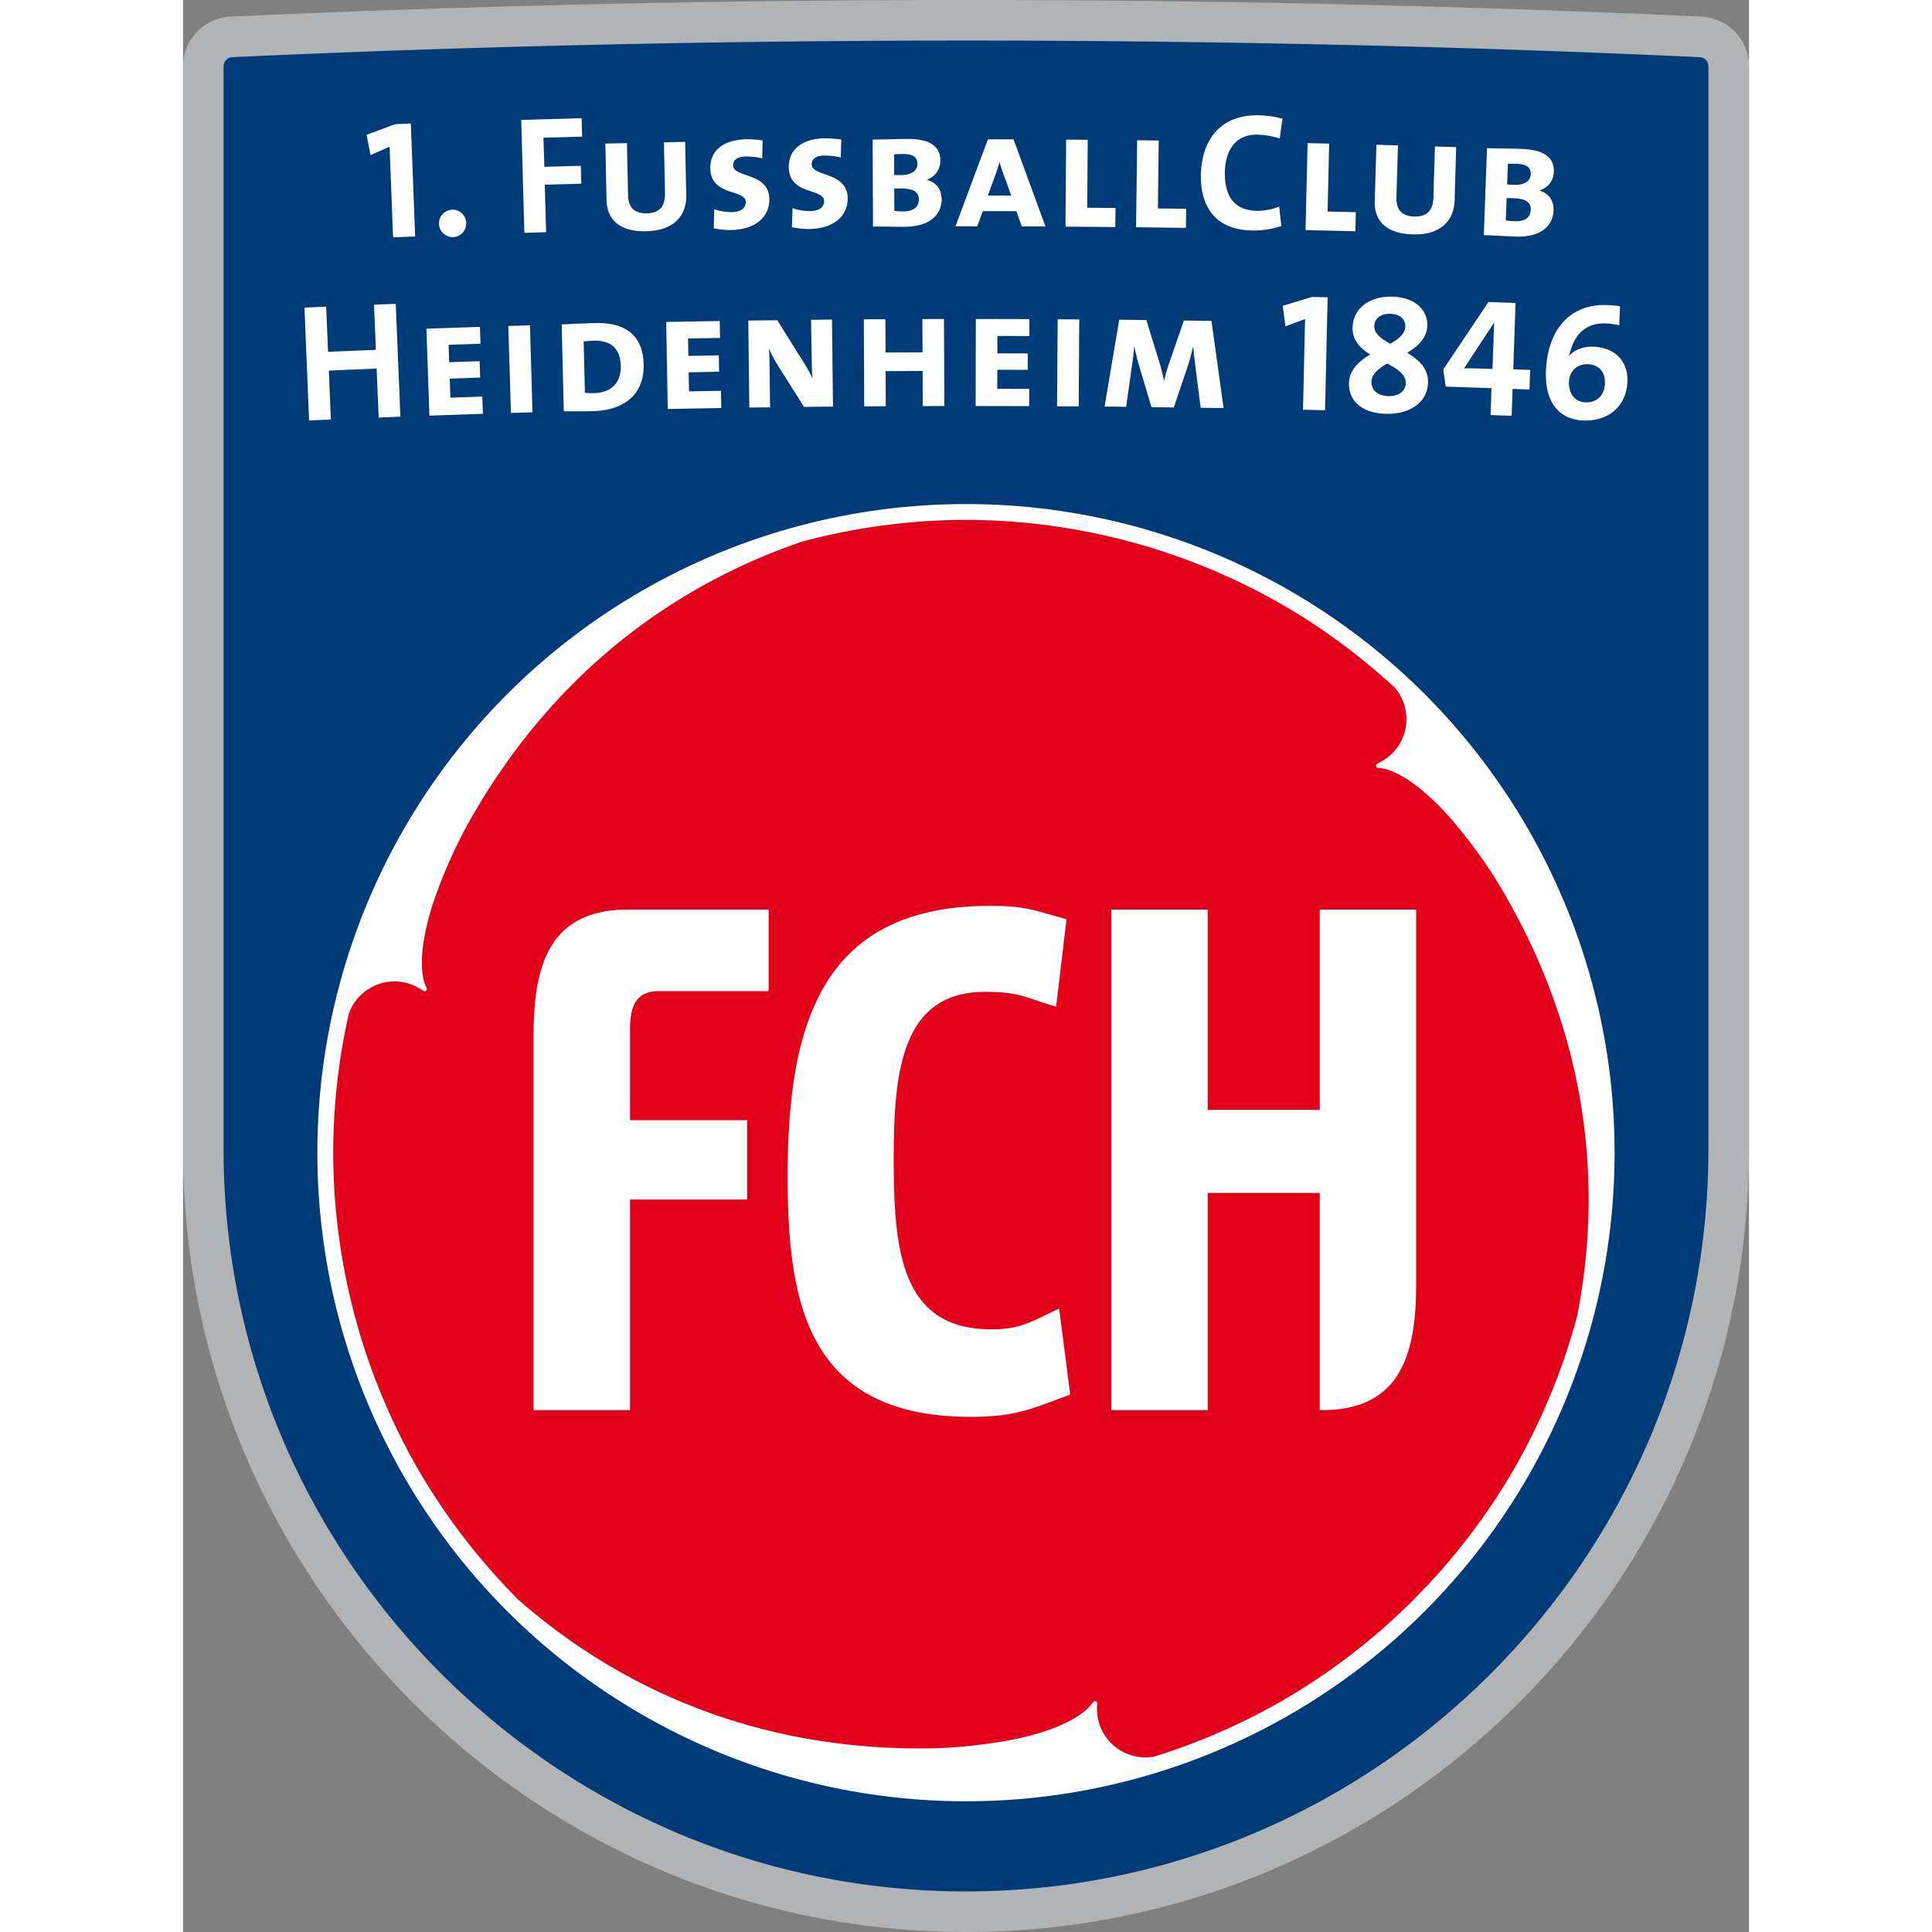 <svg xmlns="http://www.w3.org/2000/svg" width="768" height="768" viewBox="0 0 458.766 566" xml:space="preserve"><rect x="0" y="0" width="458.766" height="566" fill="#808080" stroke="none"/><path fill="#B1B3B4" d="M229.379 566c126.487 0 229.387-102.904 229.387-229.391V19.384c-.018-7.76-6.101-14.077-13.747-14.515C374.732 1.645 302.232 0 229.379 0 156.527 0 84.023 1.645 13.744 4.869 6.09 5.307.014 11.624 0 19.384V336.61C0 463.096 102.896 566 229.379 566"></path><path fill="#003B79" d="M229.379 554.114c119.93 0 217.501-97.568 217.501-217.505V19.377l-.024.055a2.682 2.682 0 0 0-2.691-2.693c-69.987-3.209-142.21-4.855-214.785-4.855-72.575 0-144.801 1.646-214.795 4.855a2.679 2.679 0 0 0-2.677 2.693l-.032-.055v317.232c-.001 119.937 97.574 217.505 217.503 217.505"></path><circle fill="#FFF" cx="229.378" cy="337.687" r="190.021"></circle><path fill="#E2001A" d="M284.555 514.599c-5.734 1.092-11.825-1.519-14.915-6.863a14.016 14.016 0 0 1-1.876-7.166l.021-1.615-.021-.011a.517.517 0 0 0-.067-.322.623.623 0 0 0-.829-.219.52.52 0 0 0-.186.176l-.014-.007-.588.809c-3.136 3.866-11.003 7.99-23.996 10.45-.302.054-.608.111-.918.164-.043.011-.089.018-.128.028-1.36.227-2.766.452-4.219.663-.292.046-.576.086-.879.129-5.411.751-11.292 1.306-17.254 1.389-56.862.766-96.286-22.36-120.389-43.489a187.32 187.32 0 0 1-29.492-38.369 186.814 186.814 0 0 1-24.804-92.664 186.403 186.403 0 0 1 4.563-40.676c1.94-5.513 7.237-9.479 13.402-9.479 2.624 0 5.069.724 7.162 1.963l1.392.823.007-.015a.603.603 0 0 0 .313.107.611.611 0 0 0 .605-.615c0-.09-.032-.179-.05-.248l.01-.011-.413-.905c-1.784-4.65-1.417-13.525 2.937-26.007.118-.293.214-.583.324-.88.018-.042.025-.088.053-.13.477-1.294.982-2.623 1.513-3.97.121-.283.228-.552.338-.836 2.054-5.064 4.514-10.434 7.418-15.639 27.776-49.614 67.517-72.211 97.856-82.503a186.794 186.794 0 0 1 47.995-6.358 186.816 186.816 0 0 1 92.612 24.827 186.559 186.559 0 0 1 32.96 24.318 14.189 14.189 0 0 1 1.509 16.342 13.936 13.936 0 0 1-5.275 5.212l-1.402.8.014.011a.498.498 0 0 0-.241.22.607.607 0 0 0 .213.836.765.765 0 0 0 .238.073l.008.014.979.091c4.923.788 12.441 5.537 21.06 15.555.206.235.395.48.608.726.032.028.057.066.086.1a188.316 188.316 0 0 1 2.677 3.306c.182.242.362.469.555.707 3.364 4.307 6.781 9.122 9.825 14.241 29.086 48.863 28.776 94.575 22.547 125.997a187.34 187.34 0 0 1-18.492 44.73c-16.293 28.082-39.737 51.538-67.823 67.819a186.738 186.738 0 0 1-37.529 16.371"></path><path fill="#FFF" d="m61.54 69.524-1.021-26.548-5.585 2.468-1.164-5.939 8.372-3.12 4.595-.181 1.271 33.071zM82.97 65.313c.082 2.208-1.638 4.08-3.823 4.156-2.207.073-4.083-1.669-4.154-3.878-.092-2.206 1.666-4.08 3.87-4.156 2.209-.077 4.035 1.683 4.107 3.878M105.595 40.34l.26 8.531 10.675-.292.15 5.238-10.697.292.392 13.92-6.376.181-.918-33.078 17.695-.5.16 5.398zM135.688 67.751c-7.746.166-11.494-3.385-11.615-9.171l-.345-16.516 6.318-.135.324 15.091c.082 3.93 1.972 5.552 5.557 5.479 3.862-.083 5.35-2.274 5.272-5.948l-.31-14.851 6.212-.135.328 15.634c.128 5.694-3.343 10.371-11.741 10.552M160.485 67.39a22.936 22.936 0 0 1-5.005-.516l.153-5.592c1.484.566 3.399.879 5.403.856 2.111-.036 3.87-1.041 3.834-2.96-.061-3.862-10.273-1.556-10.395-9.889-.071-5.001 3.649-8.387 10.651-8.497 1.385-.021 3.253.149 4.67.32l-.107 5.3c-1.388-.367-3.257-.591-4.731-.564-2.698.039-3.798 1.082-3.788 2.65.054 3.631 10.477 1.958 10.601 9.798.081 5.34-4.177 8.989-11.286 9.094M183.389 67.093a23.616 23.616 0 0 1-5.005-.539l.188-5.592c1.47.571 3.389.897 5.39.874 2.118-.011 3.869-1.02 3.855-2.922-.036-3.882-10.259-1.618-10.352-9.951-.043-5.001 3.702-8.376 10.708-8.445 1.385-.012 3.25.164 4.66.353l-.132 5.297c-1.385-.383-3.25-.609-4.724-.598-2.702.03-3.802 1.071-3.798 2.64.036 3.631 10.466 2.007 10.544 9.846.053 5.34-4.233 8.967-11.334 9.037M210.521 55.216c-.541.007-1.52.007-2.161.066l.032 6.514c.737.098 1.709.139 2.691.139 3.093-.016 4.506-1.443 4.492-3.543 0-2.254-1.876-3.183-5.054-3.176m.448-10.097c-.791.004-1.812.055-2.648.055l.032 6.087c.73.044 1.463.041 1.819.041 2.983-.012 4.987-1.098 4.969-3.307-.003-1.718-.982-2.891-4.172-2.876m.281 21.328c-1.855.007-5.201-.08-9.113-.063l-.104-25.496c2.595 0 6.76-.166 10.145-.187 6.863-.025 9.672 2.315 9.683 6.328.007 2.458-1.353 4.622-3.898 5.61v.055c2.844.772 4.275 2.924 4.29 5.666.007 3.829-2.609 8.055-11.003 8.087M240.447 51.271c-.441-1.176-.926-2.653-1.218-3.784h-.046a41.852 41.852 0 0 1-1.136 3.627l-2.265 6.18 6.867.011-2.202-6.034zm5.257 15.063-1.555-4.469-9.843-.018-1.631 4.457-6.372-.018 9.508-25.477 7.5.023 9.354 25.512-6.961-.01zM258.523 66.397l.196-25.495 6.325.047-.16 19.905 8.302.066-.057 5.589zM279.208 66.571l.313-25.487 6.327.08-.246 19.902 8.28.103-.075 5.587zM313.203 67.521c-11.558-.203-15.146-7.972-15.004-16.198.192-10.501 5.82-17.749 16.898-17.551 2.349.046 4.834.39 7.001 1.016l-.801 5.774a23.633 23.633 0 0 0-6.646-1.104c-6.18-.11-9.302 4.49-9.423 10.909-.128 7.203 2.791 11.286 9.462 11.398 2.001.038 4.709-.498 6.446-1.256l.62 5.701c-2.458.842-5.455 1.371-8.553 1.311M328.855 67.406l.602-25.488 6.318.154-.459 19.891 8.269.198-.128 5.59zM360.252 68.663c-7.731-.226-11.313-3.962-11.12-9.743l.483-16.512 6.318.178-.455 15.102c-.11 3.917 1.708 5.635 5.279 5.744 3.869.114 5.457-1.997 5.563-5.67l.441-14.851 6.223.183-.46 15.636c-.172 5.682-3.878 10.186-12.272 9.933M390.787 47.995c-.798-.028-1.813-.014-2.652-.048l-.228 6.073c.729.078 1.467.106 1.812.121 3.001.11 5.041-.897 5.108-3.102.075-1.716-.85-2.923-4.04-3.044m-.869 10.083a30.022 30.022 0 0 0-2.153-.038l-.253 6.518c.733.121 1.72.208 2.691.241 3.094.125 4.57-1.253 4.639-3.357.092-2.254-1.735-3.255-4.924-3.364m.274 11.238c-1.858-.073-5.19-.292-9.112-.435l.939-25.478c2.602.101 6.767.104 10.145.226 6.86.251 9.569 2.711 9.427 6.725-.104 2.453-1.545 4.556-4.122 5.442l-.011.056c2.815.884 4.154 3.093 4.055 5.839-.143 3.82-2.941 7.931-11.321 7.625M57.322 122.334l-.601-14.358-14.001.584.602 14.351-6.386.257-1.353-33.053 6.351-.267.558 13.217 14.008-.575-.538-13.224 6.361-.26 1.36 33.057zM72.184 121.77l-.879-25.48 15.68-.536.171 4.942-9.351.325.171 5.095 8.913-.306.178 4.802-8.924.309.185 5.58 9.351-.324.182 5.053zM96.066 120.978l-.769-25.479 6.34-.19.744 25.48zM120.368 99.812a33.06 33.06 0 0 0-2.99.214l.356 15.047c.602.085 1.73.106 2.858.078 4.549-.107 7.778-2.785 7.657-7.933-.128-5.002-2.784-7.531-7.881-7.406m-.282 20.644c-3.442.087-6.183.059-8.536.02l-.616-25.439c2.296-.103 6.799-.315 9.935-.39 8.284-.205 13.861 3.197 14.075 12.108.225 9.269-6.289 13.495-14.858 13.701M142.011 119.819l-.46-25.491 15.678-.286.096 4.957-9.369.167.095 5.099 8.918-.161.095 4.801-8.934.164.117 5.588 9.355-.171.093 5.045zM181.936 119.21l-7.803-12.365c-.886-1.406-1.787-3.208-2.445-4.622h-.046c.103 1.224.171 2.5.182 4.501l.164 12.602-6.083.069-.303-25.486 8.486-.1 7.55 12.065a41.825 41.825 0 0 1 2.706 4.831h.046c-.128-1.52-.196-3.634-.224-6.277l-.174-10.734 6.137-.077.285 25.502-8.478.091zM216.714 118.974l-.042-10.299-10.839.049.039 10.289-6.312.03-.106-25.498 6.311-.018.053 9.75 10.832-.045-.046-9.76 6.326-.021.107 25.492zM232.203 118.952l.06-25.501 15.684.035v4.959l-9.373-.027v5.1l8.914.017-.008 4.806-8.923-.018-.015 5.583 9.366.025-.014 5.053zM256.06 119.036l.174-25.498 6.326.039-.161 25.487zM298.121 119.465l-1.556-12.275c-.271-2.163-.487-4.128-.605-5.6h-.057a69.809 69.809 0 0 1-1.339 5.037l-4.285 12.74-6.568-.087-3.521-11.865c-.572-1.819-1.128-4.083-1.505-5.953l-.04-.004a62.68 62.68 0 0 1-.665 5.829l-1.677 11.893-6.322-.079 4.297-25.444 7.945.106 4.005 12.991a48.43 48.43 0 0 1 1.16 4.825h.05c.363-1.815.776-3.177 1.288-4.693l4.485-12.977 8.084.098 3.55 25.541-6.724-.083zM328.111 120.034l.602-26.562-5.745 2.132-.79-6.007 8.539-2.598 4.606.105-.744 33.08zM353.724 91.938c-2.93-.076-4.649 1.396-4.71 3.546-.057 2.162 1.723 3.588 4.663 5.24 2.888-1.693 4.343-3.165 4.414-5.035.054-1.907-1.271-3.661-4.367-3.751m-.944 14.546c-2.495 1.495-4.535 2.96-4.613 5.311-.064 2.504 1.801 4.17 4.938 4.257 2.837.077 5.04-1.326 5.107-3.782.075-2.593-2.488-4.189-5.432-5.786m-.406 14.746c-6.97-.19-10.936-3.788-10.793-9.035.114-3.813 2.979-6.432 6.219-8.349-3.335-2.013-5.269-4.569-5.165-7.899.157-5.735 5.063-9.227 11.726-9.037 6.365.175 10.288 3.768 10.163 8.422-.106 3.724-2.723 6.052-5.866 8.027 3.514 2.111 6.197 4.734 6.08 8.657-.175 6.324-5.896 9.392-12.364 9.214M384.109 94.565h-.054l-8.761 13.334c2.168-.025 6.764.132 8.333.182l.482-13.516zm5.4 19.366-.271 7.885-6.176-.215.271-7.883-13.417-.465-.715-5.026 13.245-19.75 7.935.274-.662 19.446 4.944.175-.21 5.728-4.944-.169zM411.554 106.703c-3.239-.135-5.393 2.132-5.527 5.119-.132 3.335 1.573 5.907 4.806 6.042 3.588.149 5.588-2.223 5.724-5.507.141-3.276-1.578-5.511-5.003-5.654m-1.384 16.48c-6.856-.286-11.271-5.127-10.875-14.536.563-13.52 8.333-19.669 17.869-19.276 1.627.069 2.937.174 3.823.361l-.238 5.576c-1.307-.345-2.432-.495-3.895-.557-5.051-.205-8.696 2.394-10.295 7.719-.149.438-.277 1.018-.491 1.655l.043.044c1.677-1.739 4.083-2.727 7.269-2.588 6.309.262 10.021 4.534 9.782 10.167-.303 7.302-5.589 11.737-12.992 11.435M230.808 415.083c-48.352 0-53.67-34.112-53.67-70.617 0-44.845 10.206-79.089 59.322-79.089 10.434 0 12.815 1.294 22.369 3.911l-3.04 25.642c-9.543-2.822-10.856-4.354-20.856-4.354-24.604 0-26.726 23.812-26.726 49.113 0 27.442 2.47 49.758 28.684 49.758 8.91 0 12.167-2.605 19.778-6.087l3.253 25.209c-10.864 3.915-15.417 6.514-29.114 6.514M333.017 413.125h.766c22.611-.1 27.431-15.876 27.478-36.575V266.466h-28.243v58.671H300.2v-58.671h-28.254v146.659H300.2v-63.661h32.816v63.661zM130.955 301.521c.014-6.332 1.495-11.163 8.447-11.163h32.166v-23.893h-41.161c-22.811 0-27.648 15.816-27.702 36.579v110.08h28.25v-61.711h34.322v-23.237h-34.322v-26.655z"></path></svg>